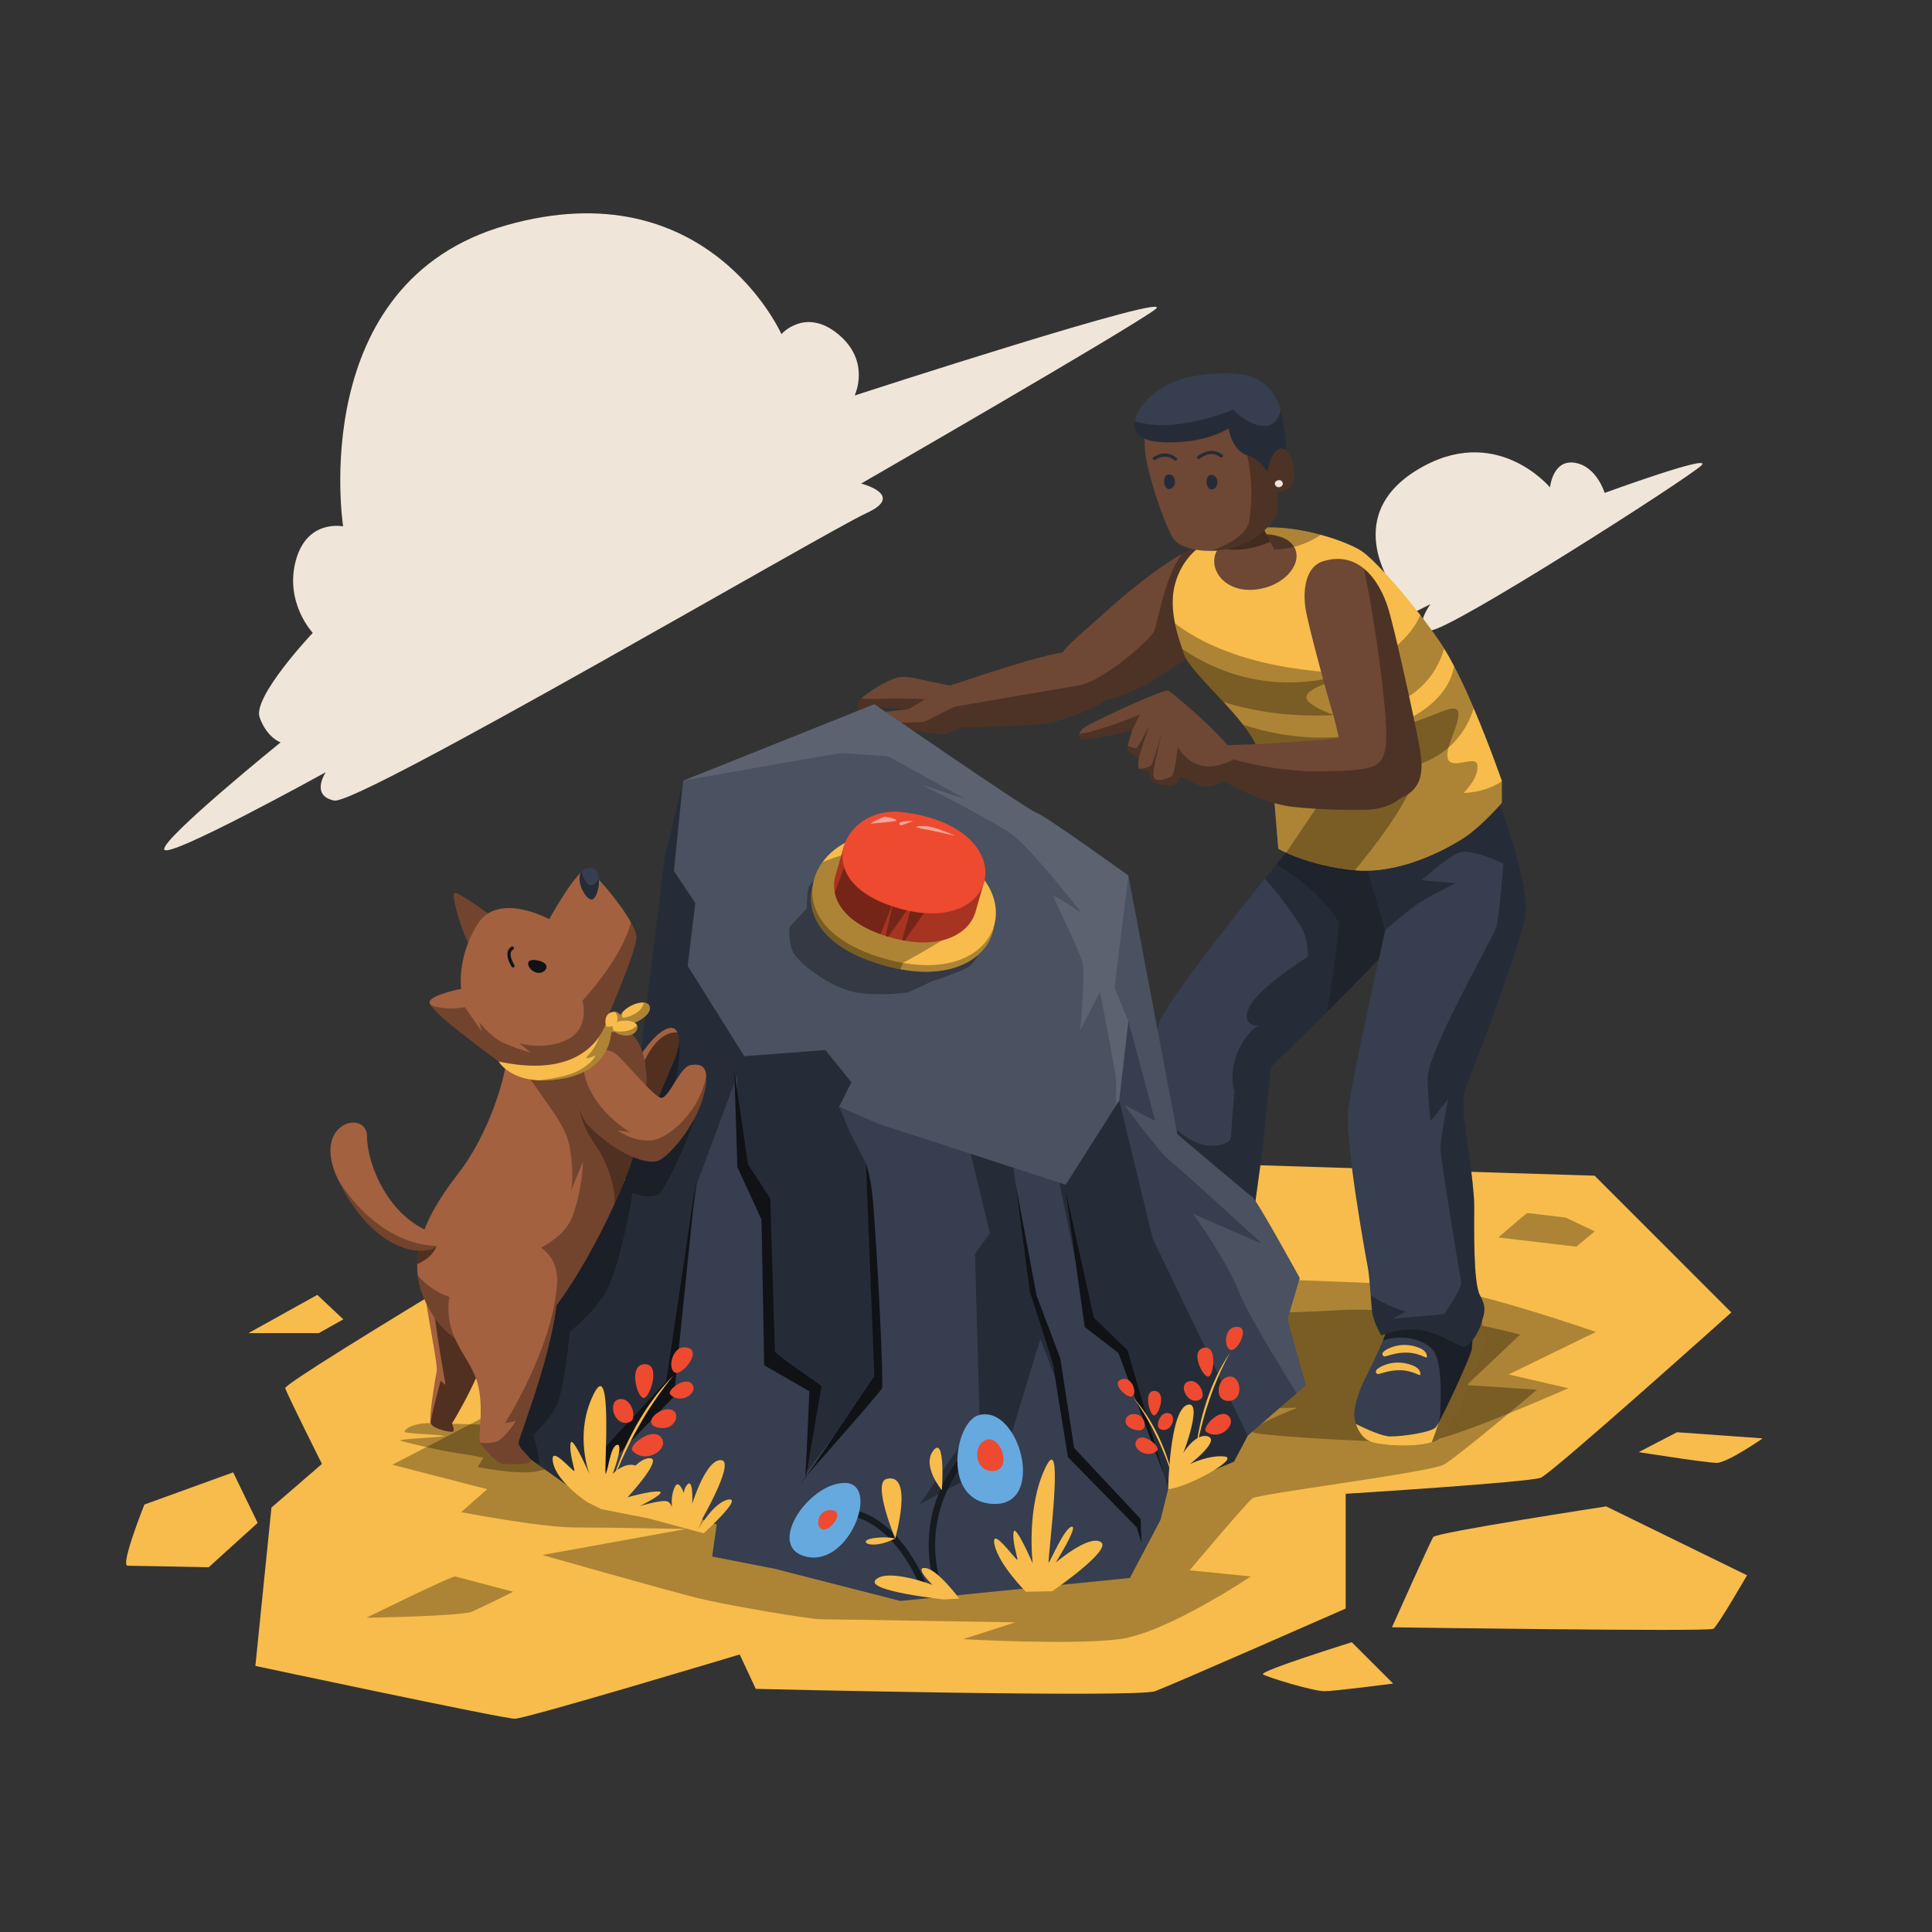 <?xml version="1.0" encoding="utf-8"?>
<!-- Generator: Adobe Illustrator 24.0.0, SVG Export Plug-In . SVG Version: 6.00 Build 0)  -->
<svg version="1.1" xmlns="http://www.w3.org/2000/svg" xmlns:xlink="http://www.w3.org/1999/xlink" x="0px" y="0px"
	 viewBox="0 0 600 600" style="enable-background:new 0 0 600 600;" xml:space="preserve">
<rect x="0" y="0" width="600" height="600" fill="#333333" stroke="none"/>
<style type="text/css">
	.st0{fill:#EFE6D9;}
	.st1{fill:#F7BC4B;}
	.st2{opacity:0.3;}
	.st3{fill:#6E4834;}
	.st4{fill:#363E4F;}
	.st5{opacity:0.5;}
	.st6{opacity:0.2;}
	.st7{opacity:0.4;}
	.st8{opacity:0.1;fill:#FFFFFF;}
	.st9{fill:#101216;}
	.st10{fill:#ED4A2F;}
	.st11{opacity:0.5;fill:#FFFFFF;}
	.st12{fill:#161A21;}
	.st13{fill:#65A9DF;}
	.st14{fill:#A36140;}
</style>
<g id="Background_x5F_Simple">
	<g>
		<path class="st0" d="M106.56,163.47c0,0-11.25-2.37-14.72,10.7c-3.47,13.06,5.29,22.38,5.29,22.38s-18.82,19.89-16.49,26.29
			c2.33,6.39,6.51,7.7,6.51,7.7s-36.82,29.84-36.15,33.24c0.67,3.39,50.16-23.96,50.16-23.96s-4.89,7.22,2.61,8.8
			c7.5,1.58,152.89-83.61,165.28-89.25c12.39-5.65-1.62-9.2-1.62-9.2s82.67-47.64,91.31-54.07c8.64-6.43-93.33,26.72-93.33,26.72
			s5.17-10.54-5.09-19.02s-17.64-0.04-17.64-0.04s-22.9-51.5-85.41-33.81S106.56,163.47,106.56,163.47z"/>
		<path class="st0" d="M433.73,184.15c0,0-15.44,10.55-14.62,13.32s25.11-9.84,25.11-9.84s-5.72,7.9,0.06,8.13
			c5.78,0.24,80.28-47.4,84.12-51.23c3.83-3.83-30.06,8.55-30.06,8.55s-2.48-8.31-9.31-9.37c-6.84-1.06-7.66,7.66-7.66,7.66
			s-16.92-20.4-41.38-5.36C415.52,161.04,433.73,184.15,433.73,184.15z"/>
	</g>
</g>
<g id="Layer_x5F_Ground">
	<g>
		<path class="st1" d="M495.22,365.12l-284.75-8.85c0,0-122.61,72.71-121.9,74.85c0.71,2.14,11.41,23.52,11.41,23.52l-15.68,13.54
			l-4.99,49.19c0,0,76.99,16.4,80.55,16.4c3.56,0,69.86-19.96,69.86-19.96l4.99,10.69c0,0,118.34,2.85,124.04,0.71
			s59.17-25.66,59.17-25.66v-35.64c0,0,57.03-3.56,60.59-4.99c3.56-1.43,59.17-51.33,59.17-51.33L495.22,365.12z"/>
		<path class="st2" d="M141.32,489.58c-1.43,0-27.56,12.83-27.56,12.83s29.47-0.48,32.79-1.9c3.33-1.43,12.83-6.18,12.83-6.18
			L141.32,489.58z"/>
		<polygon class="st1" points="98.54,402.13 77.16,414.01 99.02,414.01 106.62,409.74 		"/>
		<path class="st1" d="M72.41,457.26l-27.56,9.98c0,0-7.6,19.01-5.23,19.01c2.38,0,25.19,0.48,25.19,0.48l15.21-13.78L72.41,457.26z
			"/>
		<path class="st1" d="M498.82,467.83c0,0-52.75,8.08-53.7,9.5c-0.95,1.43-12.83,28.04-12.83,28.04s98.38,1.43,99.8,0.48
			c1.43-0.95,10.46-16.63,10.46-16.63L498.82,467.83z"/>
		<path class="st1" d="M419.81,510.01c0,0-28.99,9.03-27.56,9.98s15.68,5.23,19.01,5.23c3.33,0,21.39-2.38,21.39-2.38L419.81,510.01
			z"/>
		<path class="st1" d="M520.8,444.79l-11.88,6.18c0,0,20.91,3.33,24.24,3.33s14.26-7.6,14.26-7.6L520.8,444.79z"/>
		<path class="st2" d="M474.35,376.71c-1.43,0.95-9.03,7.6-9.03,7.6l24.24,2.85l5.7-4.75l-9.03-4.28L474.35,376.71z"/>
		<path class="st2" d="M161.28,433.97c-3.33,2.38-39.45,20.91-39.45,20.91l29.47,7.6l-8.08,7.13c0,0,24.71,4.75,35.17,4.75
			s34.69,0.48,34.69,0.48l-44.67,8.08c0,0,38.5,10.93,48,13.31c9.5,2.38,35.17,6.65,38.5,6.65c3.33,0,60.36,0.95,60.36,0.95
			l-16.16,5.23c0,0,33.74,1.9,48.48,0c14.73-1.9,40.87-19.49,40.87-19.49l-19.01-1.9c0,0,17.58-20.91,19.49-22.34
			c1.9-1.43,55.13-8.08,59.41-10.46c4.28-2.38,28.99-23.29,28.99-23.29l-21.86-1.43l16.63-15.68c0,0-33.74-9.03-56.08-7.6
			c-22.34,1.43-51.33,0.95-51.33,0.95l-176.79-4.28L161.28,433.97z"/>
		<path class="st2" d="M386.54,424.35c-14.61,4.99-30.3,13.54-29.23,13.54s45.62-0.71,45.62-0.71s-17.47,6.77-13.19,7.84
			c4.28,1.07,44.91,3.56,53.82,2.5s43.49-16.4,43.49-16.4l-18.53-4.28l27.09-13.19c0,0-39.56-13.9-55.6-14.61
			c-16.04-0.71-63.45-2.5-63.45-2.5L386.54,424.35z"/>
		<path class="st2" d="M137.28,442.05c-9.62-0.71-11.64,2.02-11.64,2.61s12.59,0.95,12.24,1.31c-0.36,0.36-14.85,0.95-13.54,1.43
			s12.71,3.21,17.94,3.92c5.23,0.71,7.84,1.43,7.84,1.43l-1.78,2.85c0,0,13.31,2.73,19.13,1.19c5.82-1.54,10.81-2.38,9.86-2.97
			c-0.95-0.59-10.93-5.11-17.11-5.7c-6.18-0.59-10.34-3.8-10.34-3.8s11.05-1.31,10.69-1.43
			C160.21,442.77,137.28,442.05,137.28,442.05z"/>
	</g>
</g>
<g id="Layer_x5F_Plant">
	<path class="st1" d="M384.52,396.23c0,0,5.55-28.01,8.72-30.34c3.17-2.33-1.91,17.1-1.91,17.1s4.33-4.99,7.08-5.78
		s-2.52,8.02-2.52,8.02s11.61-12.25,20.88-10.71c9.27,1.54-16.27,16.82-16.27,16.82s10.44-2.33,12.86,0.1
		c2.42,2.42-17.43,6.15-17.43,6.15L384.52,396.23z"/>
</g>
<g id="Layer_x5F_Character_2">
	<g id="Right_Upper_Arm">
		<g>
			<path class="st3" d="M375.85,199.44c0,0-17.46,12.3-22.99,14.62c-5.52,2.31-10.69,4.99-17.28,2.14
				c-1.53-0.66-2.73-1.66-3.63-2.83c-3.06-3.89-2.97-9.73-1.19-11.79c2.32-2.67,8.74-8.02,14.44-13.19
				c3.87-3.51,13.82-11.86,21.76-16.31c3.76-2.1,7.07-3.33,9.07-2.76c0,0,5.7,5.53,6.95,16.76
				C384.23,197.3,375.85,199.44,375.85,199.44z"/>
			<path class="st2" d="M375.85,199.44c0,0-17.46,12.3-22.99,14.62c-5.52,2.31-10.69,4.99-17.28,2.14
				c-1.53-0.66-2.73-1.66-3.63-2.83c1.34-0.23,2.45-0.42,3.27-0.56c7.13-1.25,21.74-13.72,23.17-16.75
				c1.24-2.64,2.88-15.8,8.57-23.98c3.76-2.1,7.07-3.33,9.07-2.76c0,0,5.7,5.53,6.95,16.76
				C384.23,197.3,375.85,199.44,375.85,199.44z"/>
		</g>
	</g>
	<g id="Right_Arm">
		<g>
			<path class="st3" d="M343.42,216.55c-1.79,3.57-12.48,6.42-16.4,7.67c-3.92,1.24-28.34,1.6-28.34,1.6l-2.85-4.81
				c0,0-0.06-0.46-0.14-1.17c-0.28-2.26-0.8-7.03-0.39-7.03c0.53,0,32.85-11.53,38.14-10.34c3.16,0.71,6.54,4.04,8.53,7.43
				C343.47,212.45,344.18,215.02,343.42,216.55z"/>
			<path class="st2" d="M343.42,216.55c-1.79,3.57-12.48,6.42-16.4,7.67c-3.92,1.24-28.34,1.6-28.34,1.6l-2.85-4.81
				c0,0-0.06-0.46-0.14-1.17c0.51-0.23,0.93-0.38,1.21-0.44c1.78-0.35,31.19-5.34,38.32-6.59c1.86-0.32,4.24-1.42,6.75-2.91
				C343.47,212.45,344.18,215.02,343.42,216.55z"/>
		</g>
	</g>
	<g id="Right_Hand">
		<g>
			<g>
				<path class="st3" d="M298.68,225.82c0,0-4.21,1.9-5.52,2.14s-8.2-1.19-9.51-1.19c-1.3,0-10.81-0.48-12-1.31
					c-0.32-0.23-0.59-0.54-0.8-0.9c-0.59-0.97-0.72-2.23-0.03-2.66c0.95-0.6,11.41-1.66,11.41-1.66l-10.81-0.84l-5.11,1.31
					c0,0,0.35-1.43,0.24-2.61c-0.02-0.23,0.31-0.65,0.89-1.19c2.41-2.22,9.1-6.37,12.17-6.65c3.81-0.36,6.3,1.18,18.06,3.08
					l0.47,5.84L298.68,225.82z"/>
				<path class="st2" d="M287.16,217.17c-0.18,0.24-4.93,3.07-4.93,3.07l-10.81-0.84l-5.11,1.31c0,0,0.35-1.43,0.24-2.61
					c-0.02-0.23,0.31-0.65,0.89-1.19c3.13,0.33,8.85,0,10.27,0C279.61,216.91,287.33,216.94,287.16,217.17z"/>
			</g>
			<path class="st2" d="M298.68,225.82c0,0-4.21,1.9-5.52,2.14s-8.2-1.19-9.51-1.19c-1.3,0-10.81-0.48-12-1.31
				c-0.32-0.23-0.59-0.54-0.8-0.9c3.87-0.06,14.55-0.2,15.72-0.34c1.42-0.18,8.55-4.46,10.33-4.82c0.17-0.03,0.6-0.11,1.24-0.22
				L298.68,225.82z"/>
		</g>
	</g>
	<g id="Left_Foot">
		<g>
			<path class="st4" d="M460.86,414.37c0,0-0.18,3.57-1.25,6.24c-1.06,2.67-8.91,24.06-13.18,26.56c-0.51,0.29-1.11,0.55-1.79,0.76
				c-5.05,1.6-14.23,1.07-18,0.13c-3.09-0.77-4.78-3.41-5.55-5.83c-0.3-0.92-0.46-1.81-0.5-2.55c-0.18-2.67,1.42-7.66,3.02-10.87
				c1.16-2.32,4.18-8.35,5.9-12.6c0.67-1.63,1.14-3.01,1.23-3.8l27.84-5.15l1.03-0.19L460.86,414.37z"/>
			<path class="st1" d="M428.37,424.71c1.73-1.04,5.47-2.5,10.22-0.71c2.54,0.95,2.61,2.5,2.5,2.97s-2.26-1.31-6.06-1.43
				c-3.8-0.12-6.65,1.31-7.13,1.19C427.42,426.61,426.58,425.78,428.37,424.71z"/>
			<path class="st1" d="M430.39,419.24c1.73-1.04,5.47-2.5,10.22-0.71c2.54,0.95,2.61,2.5,2.5,2.97c-0.12,0.48-2.26-1.31-6.06-1.43
				s-6.65,1.31-7.13,1.19C429.44,421.14,428.6,420.31,430.39,419.24z"/>
			<path class="st1" d="M460.86,414.37c0,0-0.18,3.57-1.25,6.24c-1.06,2.67-8.91,24.06-13.18,26.56
				c-4.28,2.49-15.51,1.96-19.79,0.89c-3.09-0.77-4.78-3.41-5.55-5.83c3.27,1.63,8.22,3.87,10.72,3.87c3.92,0,12.66-1.25,14.08-2.85
				c1.43-1.61,11.41-22.99,11.23-24.6c-0.12-1.06,0.95-6.95,1.46-11.39l1.03-0.19L460.86,414.37z"/>
			<path class="st5" d="M460.86,414.37c0,0-0.18,3.57-1.25,6.24c-1.06,2.67-8.91,24.06-13.18,26.56c-0.51,0.29-1.11,0.55-1.79,0.76
				c1.28-3.3,2.68-7.21,2.68-9.5c0-4.63,0.89-16.39-2.85-19.78c-3.04-2.74-8.66-4.32-14.96-2.44c0.67-1.63,1.14-3.01,1.23-3.8
				l27.84-5.15l1.03-0.19L460.86,414.37z"/>
		</g>
	</g>
	<g id="Right_Calf">
		<g>
			<path class="st4" d="M394.74,331.32c0,0-2.13,21.75-2.85,27.09c-0.71,5.35-2.49,18.18-2.49,18.18s-2.5,9.27-5.71,12.83
				c-3.2,3.57-17.46,4.64-21.38,3.57s-8.2-5.71-8.91-6.77c-0.72-1.07,1.42-9.63,1.42-9.63s1.06-16.8,2.29-32.53
				c0.92-11.66,1.94-22.73,2.7-25.92c3.9-10.57,19.71-9.32,28.66-0.84C392.2,320.83,394.74,325.61,394.74,331.32z"/>
			<path class="st2" d="M394.74,331.32c0,0-2.13,21.75-2.85,27.09c-0.71,5.35-2.49,18.18-2.49,18.18s-2.5,9.27-5.71,12.83
				c-3.2,3.57-17.46,4.64-21.38,3.57s-8.2-5.71-8.91-6.77c-0.72-1.07,1.42-9.63,1.42-9.63s1.06-16.8,2.29-32.53
				c4.25,3.73,9.61,8.17,13.04,10.08c6.42,3.56,12.12,0.71,12.12-0.72c0-1.42,1.07-16.04,2.14-22.81c0.1-0.65,2.36-7.93,4.06-13.31
				C392.2,320.83,394.74,325.61,394.74,331.32z"/>
		</g>
	</g>
	<g id="Right_Thigh">
		<g>
			<path class="st4" d="M440.72,265.03c0,12.83-6.05,23.88-9.26,28.87c-0.07,0.1-0.15,0.23-0.25,0.37
				c-2.15,2.92-10.81,11.74-19.14,20.04c-8.84,8.8-17.33,17.01-17.33,17.01c-3.17,4.2-7.22,6.54-11.44,7.36
				c-11.85,2.37-25.01-7.15-23.49-20.54c1.21-5.08,20.62-29.84,32.99-45.24c0.41-0.51,0.81-1,1.2-1.49
				c0.22-0.28,0.44-0.55,0.66-0.82c0.59-0.74,1.17-1.45,1.71-2.13c1.58-1.96,2.95-3.64,4.03-4.96c0.21-0.27,0.41-0.51,0.6-0.74
				c0.28-0.35,0.54-0.66,0.77-0.94c0.14-0.18,0.27-0.34,0.39-0.48c0.02-0.03,0.04-0.05,0.06-0.07c0.09-0.11,0.18-0.21,0.25-0.3
				c0.31-0.38,0.47-0.58,0.47-0.58l26.73-9.26C429.67,251.13,440.72,252.2,440.72,265.03z"/>
			<path class="st2" d="M440.72,265.03c0,12.83-6.05,23.88-9.26,28.87c-0.07,0.1-0.15,0.23-0.25,0.37
				c-2.15,2.92-10.81,11.74-19.14,20.04c-8.84,8.8-17.33,17.01-17.33,17.01c-3.17,4.2-7.22,6.54-11.44,7.36
				c-2.34-8.51,3.13-17.73,7.52-20.19c0,0-5.7,0.36-2.85-5.7c2.85-6.06,18.18-15.68,18.18-15.68s0.36-5.71-2.5-9.98
				c-1.86-2.8-6.31-9.39-10.85-14.23c0.41-0.51,0.81-1,1.2-1.49c0.22-0.28,0.44-0.55,0.66-0.82c0.59-0.74,1.17-1.45,1.71-2.13
				c1.58-1.96,2.95-3.64,4.03-4.96c0.21-0.26,0.41-0.51,0.6-0.74c0.28-0.35,0.54-0.66,0.77-0.94c0.15-0.18,0.28-0.34,0.39-0.48
				c0.02-0.03,0.04-0.05,0.06-0.07c0.09-0.11,0.18-0.21,0.25-0.3c0.31-0.38,0.47-0.58,0.47-0.58l26.73-9.26
				C429.67,251.13,440.72,252.2,440.72,265.03z"/>
			<path class="st6" d="M440.72,265.03c0,12.83-6.05,23.88-9.26,28.87c-0.07,0.1-0.15,0.23-0.25,0.37
				c-2.15,2.92-10.81,11.74-19.14,20.04c2.07-11.26,3.97-26.86,3.7-27.66c-0.4-1.22-5.92-10.36-19.4-18.19
				c1.58-1.96,2.95-3.64,4.03-4.96c0.21-0.26,0.41-0.51,0.6-0.74c0.28-0.35,0.54-0.66,0.77-0.94c0.15-0.18,0.28-0.34,0.39-0.48
				c0.02-0.03,0.04-0.05,0.06-0.07c0.09-0.11,0.18-0.21,0.25-0.3c0.31-0.38,0.47-0.58,0.47-0.58l26.73-9.26
				C429.67,251.13,440.72,252.2,440.72,265.03z"/>
		</g>
	</g>
	<g id="Left_Calf">
		<g>
			<path class="st4" d="M459.97,411.17c-1.07,3.56-3.92,7.12-5.35,7.12c-1.42,0-7.84-4.63-13.9-5.34s-11.76,1.78-11.76,1.78
				s-2.49-4.28-2.85-7.48c-0.14-1.21-0.27-3.03-0.42-5.01c-0.26-3.29-0.56-7.03-1.01-9.25c-0.71-3.57-6.77-37.43-6.06-47.41
				c2.41-15.77,15.89-20.73,25.81-15.61c4.75,2.46,8.69,7.24,10.19,14.25v2.43c0,0,3.21,21.39,3.21,27.8
				c0,6.42-0.35,23.88,1.78,27.81C461.75,406.18,461.04,407.6,459.97,411.17z"/>
			<path class="st2" d="M459.97,411.17c-1.07,3.56-3.92,7.12-5.35,7.12c-1.42,0-7.84-4.63-13.9-5.34s-11.76,1.78-11.76,1.78
				s-2.49-4.28-2.85-7.48c-0.14-1.21-0.27-3.03-0.42-5.01c5.07,3.53,10.99,5.12,10.99,5.12s-4.51,2.14-3.8,2.14
				c0.72,0,15.69-1.42,15.69-1.42s5.46-8.08,5.22-9.75c-0.23-1.66-6.41-37.78-6.41-41.58s2.37-15.45,2.37-15.45l-5.46,6.9
				c0,0-0.71-4.76-0.95-13.07c-0.03-1.21,0.37-2.98,1.09-5.16c4.75,2.46,8.69,7.24,10.19,14.25v2.43c0,0,3.21,21.39,3.21,27.8
				c0,6.42-0.35,23.88,1.78,27.81C461.75,406.18,461.04,407.6,459.97,411.17z"/>
		</g>
	</g>
	<g id="Left_Thigh">
		<g>
			<path class="st4" d="M473.87,283.21c-0.35,7.84-19.25,56.31-19.25,56.31v4.7c-0.73,6.24-3.51,10.46-7.22,12.94
				c-9.81,6.57-26.19,0.97-28.78-11.58c0.45-6.2,6.67-34.4,11.57-56.76l-8.71-29.35c0,0,14.31-27.87,30.56-18.76
				c2.85-0.38,5.54,0.26,7.57,1.86c6.78,5.35,7.49,11.05,8.92,15.33C469.95,262.18,474.23,275.36,473.87,283.21z"/>
			<path class="st2" d="M473.87,283.21c-0.35,7.84-19.25,56.31-19.25,56.31v4.7c-0.73,6.24-3.51,10.46-7.22,12.94
				c-0.01-0.16-0.02-0.3-0.02-0.41c0-3.8,2.37-15.45,2.37-15.45l-5.46,6.9c0,0-0.71-4.76-0.95-13.07
				c-0.24-8.32,20.43-43.96,21.38-47.29c0.95-3.33,2.14-19.72,2.14-19.72s-3.99-1.86-7.85-2.91c-2.32-0.62-4.59-0.96-5.93-0.42
				c-3.56,1.43-11.64,8.55-11.64,8.55l10.69,0.95c0,0-8.32,3.81-12.83,7.13c-2.56,1.89-5.95,4.68-9.11,7.4l-8.71-29.35
				c0,0,14.31-27.87,30.56-18.76c2.85-0.38,5.54,0.26,7.57,1.86c6.78,5.35,7.49,11.05,8.92,15.33
				C469.95,262.18,474.23,275.36,473.87,283.21z"/>
		</g>
	</g>
	<g id="Body_00000093884192612535819850000002016800536711042177_">
		<g>
			<path class="st1" d="M466.39,242.45v6.89c0,0-5.94,6.9-11.17,10.46c-5.23,3.56-20.2,11.88-34.69,10.46
				c-14.5-1.43-23.53-6.66-23.53-6.66l-1.19-14.26c0,0-0.83-5.53-3.22-12.16c-0.75-2.06-1.65-4.23-2.72-6.37
				c-0.9-1.8-2.24-3.76-3.83-5.79c-1.8-2.29-3.9-4.66-6.03-6.99c-3.12-3.4-6.31-6.7-8.67-9.5c-1.78-2.11-3.1-3.93-3.57-5.28
				c-0.19-0.54-0.39-1.12-0.6-1.72c-0.36-1.06-0.74-2.21-1.11-3.41c-0.42-1.42-0.83-2.93-1.15-4.5c-0.8-3.92-1.1-8.17,0.01-12.24
				c1.41-5.16,4.76-10.98,12.53-14.46c0.54-0.25,1.1-0.48,1.69-0.69c1.13-0.43,2.35-0.81,3.66-1.13c3.04-0.76,6.56-1.22,10.64-1.3
				c5.57-0.11,11.45,0.87,16.56,2.24c0.06,0.02,0.11,0.03,0.17,0.05c0.33,0.09,0.67,0.18,1,0.28c5.27,1.51,9.6,3.38,11.73,4.8
				c3.29,2.19,10.95,10.44,18.2,19.86c2.17,2.82,4.31,5.75,6.28,8.65c0.37,0.55,0.75,1.14,1.13,1.75c1.01,1.63,2.04,3.46,3.06,5.43
				c0,0.01,0,0.01,0,0.01c2.1,4.02,4.19,8.59,6.11,13.09C462.58,231.45,466.39,242.45,466.39,242.45z"/>
			<path class="st3" d="M386.33,166.23c-15.25,2.13-10.16,19.07,4.46,16.75S409.32,163.02,386.33,166.23z"/>
			<path class="st2" d="M410.17,166.09c-8.37,5.79-20.55,6.47-31.03,0.14c1.13-0.43,2.35-0.81,3.66-1.13
				c3.04-0.76,6.56-1.22,10.64-1.3c5.57-0.11,11.45,0.87,16.56,2.24C410.06,166.06,410.11,166.07,410.17,166.09z"/>
			<path class="st2" d="M448.51,201.43c-2.43,8.2-9.01,17.77-26.24,19.93c-18.96,2.37-33.63-0.6-42.26-3.33
				c-3.12-3.4-6.31-6.7-8.67-9.5c-1.78-2.11-3.1-3.93-3.57-5.28c-0.19-0.54-0.39-1.12-0.6-1.72c30.86,20.97,66.73,6.53,73.93-10.5
				c2.17,2.82,4.31,5.75,6.28,8.65C447.75,200.23,448.13,200.82,448.51,201.43z"/>
			<path class="st2" d="M457.68,219.96c-2.52,8.11-9.16,17.44-26.15,19.57c-16.71,2.09-30.09,0.03-38.94-2.35
				c-0.75-2.06-1.65-4.23-2.72-6.37c-0.9-1.8-2.24-3.76-3.83-5.79c29.95,10.26,62.57-0.08,65.53-18.15
				C453.67,210.89,455.76,215.46,457.68,219.96z"/>
			<path class="st2" d="M466.39,242.63v6.71c0,0-5.94,6.9-11.17,10.46c-5.2,3.54-20.05,11.8-34.47,10.48
				c-0.07-0.01-0.15-0.01-0.22-0.02c-10.06-0.99-17.49-3.81-21.09-5.45c-1.59-0.72-2.44-1.21-2.44-1.21l-1.19-14.26
				c0,0-1.42-9.5-5.94-18.53c-3.39-6.79-13.11-15.87-18.53-22.28c-1.78-2.11-3.1-3.93-3.57-5.28c-0.52-1.5-1.13-3.24-1.71-5.13
				c-0.42-1.42-0.83-2.93-1.15-4.5c21.9,16.57,55.57,14.9,54.67,15.8c-0.96,0.95-16.4,4.28-13.55,8.08
				c2.85,3.8,21.62,10.22,32.56,6.89c10.93-3.32,18.05-9.74,12.35,4.52c-5.7,14.26,7.13,4.51,7.84,8.55c0.72,4.04-4.27,8.8-4.27,8.8
				S461.17,246.26,466.39,242.63z"/>
			<path class="st2" d="M420.75,270.28c-0.07-0.01-0.15-0.01-0.22-0.02c-10.06-0.99-17.49-3.81-21.09-5.45l13.84-20.59l26.5-10.92
				C443.45,240.57,431.33,257.51,420.75,270.28z"/>
		</g>
	</g>
	<g id="Left_Upper_Arm">
		<g>
			<path class="st3" d="M432.41,248.63c-8.2,1.88-12.35-5.21-14.03-9.34c-0.66-1.62-0.94-2.78-0.94-2.78s-2.38-11.4-3.81-15.92
				c-1.42-4.51-7.12-25.66-8.07-30.89s-0.65-13.61,5.46-15.44c5.32-1.6,9.45-0.24,12.58,2.35c3.86,3.18,6.2,8.23,7.38,11.9
				c2.14,6.66,8.32,35.17,9.51,41.59C441.67,236.51,443.81,246.02,432.41,248.63z"/>
			<path class="st2" d="M432.41,248.63c-8.2,1.88-12.35-5.21-14.03-9.34c9.23-0.52,11.28-1.96,12.01-7.95c0.85-7-2.72-35-6.79-54.73
				c3.86,3.18,6.2,8.23,7.38,11.9c2.14,6.66,8.32,35.17,9.51,41.59C441.67,236.51,443.81,246.02,432.41,248.63z"/>
		</g>
	</g>
	<g id="Left_Arm">
		<g>
			<path class="st3" d="M438.59,240.43c-0.36,8.02-8.38,11.05-14.62,11.05s-11.58,0.18-22.28-0.89c-10.69-1.07-23.7-9.27-23.7-9.27
				l1.1-6.85l0.51-3.13c4.63,0.36,33.68-1.42,42.59-2.85c2.98-0.48,5.84-0.19,8.32,0.69C435.43,230.94,438.82,235.09,438.59,240.43z
				"/>
			<path class="st2" d="M438.59,240.43c-0.36,8.02-8.38,11.05-14.62,11.05s-11.58,0.18-22.28-0.89c-10.69-1.07-23.7-9.27-23.7-9.27
				l1.1-6.85c1.55,0.53,2.64,0.97,2.64,0.97s13.9,4.46,29.41,4.1c15.5-0.35,18.36-0.89,19.25-8.2c0.07-0.58,0.11-1.31,0.12-2.16
				C435.43,230.94,438.82,235.09,438.59,240.43z"/>
		</g>
	</g>
	<g id="Neck">
		<g>
			<g>
				<path class="st3" d="M395.78,170.74c0,0-0.41,3.75-3.83,6.38c-3.42,2.62-7.5,0.82-7.5,0.82s-2.51-4.39-5-7.67
					c-0.9-1.17-1.78-2.19-2.56-2.83l10.55-12.87l7.05,13.69L395.78,170.74z"/>
				<path class="st7" d="M394.49,168.25c-3.95,1.71-9.53,3.29-15.04,2.02c-0.9-1.17-1.78-2.19-2.56-2.83l10.55-12.87L394.49,168.25z
					"/>
			</g>
		</g>
	</g>
	<g id="Head_00000040548808736361888320000001582372500678353081_">
		<g>
			<g>
				<path class="st3" d="M396.56,158.99c-0.42,2.7-5,8.41-13.26,10.95c-2.42,0.74-4.87,1.09-7.16,1.13
					c-5.53,0.12-10.21-1.54-11.67-3.67c-2.08-3.01-6.95-16.18-8.53-25.06c-1.58-8.89,0.29-19.92,12.28-23.01
					c2.05-0.53,3.96-0.87,5.72-1.06c22.59-2.38,22.51,21.37,22.51,21.37S396.97,156.3,396.56,158.99z"/>
				<path class="st2" d="M396.56,158.99c-0.42,2.7-5,8.41-13.26,10.95c-2.42,0.74-4.87,1.09-7.16,1.13
					c4.36-1.59,10.97-4.69,11.77-9.11c1.21-6.67,2.85-29.59-14.08-41.88c0,0,0.02-0.73,0.11-1.81
					c22.59-2.38,22.51,21.37,22.51,21.37S396.97,156.3,396.56,158.99z"/>
			</g>
			<g>
				<path class="st4" d="M375.85,147.52c-1.77,0.34-1.43,5.11,0.83,4.4C378.94,151.2,378.35,147.04,375.85,147.52z"/>
				<path class="st4" d="M362.66,147.4c-1.77,0.34-1.43,5.11,0.83,4.4C365.75,151.08,365.16,146.92,362.66,147.4z"/>
				<g>
					<path class="st4" d="M372.61,142.43l0.01-0.01c0.16-0.14,1.78-1.4,3.66-1.39c0.85,0,1.76,0.24,2.71,0.95
						c0.22,0.17,0.53,0.12,0.7-0.1c0.17-0.22,0.12-0.53-0.1-0.7c-1.11-0.84-2.27-1.15-3.31-1.15c-2.47,0.01-4.29,1.62-4.33,1.65
						c-0.21,0.18-0.23,0.5-0.05,0.71C372.09,142.59,372.41,142.61,372.61,142.43L372.61,142.43z"/>
					<path class="st4" d="M358.82,142.8L358.82,142.8c0.11-0.09,1.32-0.97,2.9-0.96c0.89,0,1.91,0.26,3.01,1.09
						c0.22,0.17,0.53,0.12,0.7-0.1c0.17-0.22,0.12-0.53-0.1-0.7c-1.26-0.96-2.53-1.3-3.62-1.3c-2.08,0.01-3.49,1.16-3.53,1.19
						c-0.21,0.17-0.25,0.49-0.07,0.7C358.29,142.94,358.6,142.97,358.82,142.8L358.82,142.8z"/>
				</g>
			</g>
			<g>
				<path class="st2" d="M375.85,147.52c-1.77,0.34-1.43,5.11,0.83,4.4C378.94,151.2,378.35,147.04,375.85,147.52z"/>
				<path class="st2" d="M362.66,147.4c-1.77,0.34-1.43,5.11,0.83,4.4C365.75,151.08,365.16,146.92,362.66,147.4z"/>
				<g>
					<path class="st2" d="M372.61,142.43l0.01-0.01c0.16-0.14,1.78-1.4,3.66-1.39c0.85,0,1.76,0.24,2.71,0.95
						c0.22,0.17,0.53,0.12,0.7-0.1c0.17-0.22,0.12-0.53-0.1-0.7c-1.11-0.84-2.27-1.15-3.31-1.15c-2.47,0.01-4.29,1.62-4.33,1.65
						c-0.21,0.18-0.23,0.5-0.05,0.71C372.09,142.59,372.41,142.61,372.61,142.43L372.61,142.43z"/>
					<path class="st2" d="M358.82,142.8L358.82,142.8c0.11-0.09,1.32-0.97,2.9-0.96c0.89,0,1.91,0.26,3.01,1.09
						c0.22,0.17,0.53,0.12,0.7-0.1c0.17-0.22,0.12-0.53-0.1-0.7c-1.26-0.96-2.53-1.3-3.62-1.3c-2.08,0.01-3.49,1.16-3.53,1.19
						c-0.21,0.17-0.25,0.49-0.07,0.7C358.29,142.94,358.6,142.97,358.82,142.8L358.82,142.8z"/>
				</g>
			</g>
			<g>
				<path class="st4" d="M394.74,148.95c0,0-2.26-6.06-7.25-7.49c-4.99-1.42-5.94-8.43-5.94-8.43s-5.11,3.44-14.14,4.16
					c-9.03,0.71-14.25-0.48-15.09-4.52c-0.11-0.54-0.1-1.18,0.05-1.88c0.89-4.54,6.96-11.82,17.54-13.8
					c19.85-3.71,25.5,2.28,27.82,10.52c0.66,2.31,1.04,4.8,1.41,7.3C400.8,146.22,394.74,148.95,394.74,148.95z"/>
				<path class="st2" d="M394.74,148.95c0,0-2.26-6.06-7.25-7.49c-4.99-1.42-5.94-8.43-5.94-8.43s-5.11,3.44-14.14,4.16
					c-9.03,0.71-14.25-0.48-15.09-4.52c-0.11-0.54-0.1-1.18,0.05-1.88c12.65,4.16,30.55-3.58,30.55-3.58s6.24,6.41,11.4,4.81
					c1.78-0.55,2.81-2.37,3.41-4.51c0.66,2.31,1.04,4.8,1.41,7.3C400.8,146.22,394.74,148.95,394.74,148.95z"/>
			</g>
			<g>
				<path class="st3" d="M393.5,147.16c0,0,1.07-7.6,4.4-7.84c3.33-0.24,5.11,8.91,3.21,11.41c-1.9,2.5-6.06,2.14-6.06,2.14
					L393.5,147.16z"/>
				<path class="st2" d="M393.5,147.16c0,0,1.07-7.6,4.4-7.84c3.33-0.24,5.11,8.91,3.21,11.41c-1.9,2.5-6.06,2.14-6.06,2.14
					L393.5,147.16z"/>
				<path class="st0" d="M396.82,149.18c-1.8,0.6-0.59,2.61,0.83,2.02S398.25,148.71,396.82,149.18z"/>
			</g>
		</g>
	</g>
	<g id="Left_Hand">
		<g>
			<path class="st3" d="M382.87,235.98c-0.01,1.27-0.12,2.94-0.6,4.19c-0.89,2.31-6.06,4.63-8.91,3.92
				c-2.85-0.72-6.77-3.03-6.77-3.03s-1.07,2.67-2.32,2.85c-1.25,0.18-5.17-0.36-6.24-1.25c-1.07-0.89-1.25-3.03-1.25-3.03
				s-2.49-0.53-3.03-0.89c-0.22-0.15-0.27-0.72-0.25-1.34c-0.01-0.05-0.01-0.11,0-0.17c0.02-0.65,0.12-1.32,0.15-1.58
				c0-0.04,0.01-0.07,0.02-0.11c0,0-3.48-1.97-3.48-3.22c0-0.17,0.03-0.38,0.07-0.64c0.27-1.59,1.26-4.59,1.34-4.86
				c0-0.01,0-0.01,0-0.01c-0.47,0.11-13.92,3.37-15.67,2.66c-0.89-0.35-1.02-0.93-0.79-1.55c0.22-0.62,0.79-1.29,1.33-1.83
				c1.07-1.07,24.95-12.3,26.37-11.59c1.43,0.72,19.07,15.69,19.96,19.61C382.8,234.11,382.88,234.9,382.87,235.98z"/>
			<path class="st2" d="M353.5,237.4c0.05,1.05,0.25,1.34,0.25,1.34C353.53,238.59,353.48,238.02,353.5,237.4z"/>
			<path class="st2" d="M351.6,226.81c-0.47,0.11-13.92,3.37-15.67,2.66c-0.89-0.35-1.02-0.93-0.79-1.55
				c6-0.69,18.45-5.84,18.87-6.01l-2.4,4.89C351.61,226.8,351.61,226.8,351.6,226.81z"/>
			<path class="st2" d="M353.67,235.54c0,0-3.48-1.97-3.48-3.22c0-0.17,0.03-0.38,0.07-0.64c0.06,0,0.12,0,0.17,0.02
				c1.18,0.36,2.11,0.88,2.56,0.61c0.42-0.25,3.72-6.46,3.96-6.91C356.78,225.88,354.35,232.63,353.67,235.54z"/>
			<path class="st2" d="M382.87,235.98c-0.01,1.27-0.12,2.94-0.6,4.19c-0.89,2.31-6.06,4.63-8.91,3.92
				c-2.85-0.72-6.77-3.03-6.77-3.03s-1.07,2.67-2.32,2.85c-1.25,0.18-5.17-0.36-6.24-1.25c-1.07-0.89-1.25-3.03-1.25-3.03
				s-2.49-0.53-3.03-0.89c0,0,3.51-0.03,4.1-1.75c1.26-3.31,2.73-8.8,3.06-10.03c-0.36,1.56-2.28,9.93-2.43,10.98
				c-0.18,1.16-0.74,3.47,0.47,4.1c1.22,0.62,3.92-0.34,4.9-0.95c0.98-0.62,1.93-9.05,1.93-9.05s2.41,4.56,7.22,5.72
				C377.21,238.77,381.79,236.55,382.87,235.98z"/>
		</g>
	</g>
</g>
<g id="Layer_x5F_Button_Rock">
	<g>
		<g>
			<path class="st4" d="M405.56,430.18l-2.86,2.48l-15.2,13.2l-4.28,8.08l-20.44,8.55l-2.37,9.51l-9.51,18.06l-71.29,7.13
				l-38.97-9.98l-19.48-3.81l1.43-9.98l-5.71-1.9l-33.74-5.23l-29.94-21.38l8.08-34.69l32.79-43.73l12.36-100.27l5.7-23.77
				l118.15,25.18l20.15,4.29l15.2,80.32c0,0,21.87,18.53,23.29,19.48c1.43,0.95,14.73,25.19,14.73,25.19l-3.8,12.83L405.56,430.18z"
				/>
			<path class="st8" d="M405.56,430.18l-2.86,2.48c-6.11-9.75-15.38-24.95-17.94-31.47c-3.86-9.82-13.93-23.8-14.24-24.23
				l21.37,9.26c0,0-26.02-23.89-28.87-26.02c-2.81-2.11-13.56-16.65-13.89-17.1l9.61,4.98l-8.31-31.01l-4.28-10.46
				c0,0-7.88-18.07-15.87-38.98l20.15,4.29l15.2,80.32c0,0,21.87,18.53,23.29,19.48c1.43,0.95,14.73,25.19,14.73,25.19l-3.8,12.83
				L405.56,430.18z"/>
			<polygon class="st2" points="285.67,467.12 311.69,453.22 323.1,415.8 327.73,427.91 325.59,414.1 319.89,398.69 311.69,341.66 
				299.93,351.99 307.42,383 302.78,389.42 304.21,440.03 			"/>
			<polygon class="st2" points="387.5,445.86 383.22,453.94 362.78,462.49 350.19,419.36 338.07,411.17 327.38,359.48 
				347.58,341.78 358.03,384.79 			"/>
			<path class="st2" d="M250.03,457.86l1.78-27.09l-13.9-7.49l-1.42-44.55c0,0-4.99-13.54-6.42-16.4
				c-1.43-2.85-1.07-28.51-1.07-28.51l-12.47,33.5l-9.27,63.09l-18.18,20.68l-5.94,15.2l-15.82-11.3l-9.46-6.75l-4.66-3.33
				l3.62-15.54l4.46-19.15l32.79-43.73l4.47-36.3l7.89-63.97l5.7-23.77l57.86,85.67l-9.38,15.56l3.32,7.96l4.99,9.63l2.85,67.36
				L250.03,457.86z"/>
			<path class="st2" d="M204.29,371.01c-3.09,1.42-7.84-0.48-7.84-0.48s-4.04,25.19-9.27,32.32c-5.23,7.13-10.22,10.69-10.22,10.69
				s-1.66,18.3-4.28,23.29c-2.61,4.99-7.12,8.79-7.12,8.79s2.22,6.66,1.76,9.37l-9.46-6.75c-0.41-4.78-0.87-11.4-1.04-18.87
				l4.46-19.15l32.79-43.73l4.47-36.3c5.21-4.26,10.04-7.68,11.45-7.18c3.33,1.19-2.38,21.38-2.38,21.38l9.03-5.7
				C220.45,339.17,207.38,369.58,204.29,371.01z"/>
			<g>
				<polygon class="st9" points="330.94,369.82 339.73,409.26 350.19,419.36 361.46,457.98 347.34,420.19 336.88,412.11 				"/>
				<path class="st9" d="M315.5,368.15l4.31,32.94c0,0,7.34,22.43,7.34,23.14c0,0.71,4.51,28.28,4.51,28.28l21.39,21.86l1.43,4.75
					l-0.24-7.37l-20.67-22.1l-4.28-27.8l-7.37-19.49L315.5,368.15z"/>
				<path class="st9" d="M273.91,431.12c-0.71,1.66-26.14,29.94-25.19,29.47c0.95-0.48,22.81-33.27,22.81-33.27l-2.62-66.05
					c0,0,1.56,3.96,2.22,12.05C272.76,393.33,274.42,429.94,273.91,431.12z"/>
				<path class="st9" d="M228.05,332.51l4.24,29.05l6.93,10.64c0,0,1.43,46.81,1.43,47.52c0,0.71,14.5,10.69,14.5,10.69l-4.99,28.99
					l1.19-27.33l-14.02-8.08l-0.83-45.27L229,362.45L228.05,332.51z"/>
				<polygon class="st9" points="216.17,366.49 209.28,433.74 190.03,453.7 183.61,465.1 188.37,448.94 206.9,428.98 				"/>
			</g>
		</g>
		<path class="st4" d="M212.13,242.45l59.41-23.76c0,0,47.52,32.79,50.38,33.74c2.85,0.95,28.51,19.49,28.51,19.49l-4.28,34.69
			l4.28,10.46l-2.85,24.71l-16.63,26.14l-58.46-19.01l-11.88-5.23l3.8-7.6l-8.08-9.98l-25.19,1.9l-17.58-28.04l2.38-19.49
			l-6.65-9.98L212.13,242.45z"/>
		<path class="st8" d="M346.15,306.61l4.28,10.46l-2.85,24.71l-0.96,1.51l-15.68,24.63l-58.45-19.01l-11.88-5.23l3.8-7.6l-8.08-9.98
			l-25.19,1.9l-17.58-28.04l2.37-19.49l-6.65-9.98l2.85-28.04c0,0,0.01,0,0.03-0.01l59.38-23.75c0,0,47.52,32.79,50.37,33.74
			c2.85,0.95,28.52,19.49,28.52,19.49L346.15,306.61z"/>
		<path class="st2" d="M258.23,268.05c0,0-6.59,5.88-7.13,7.66c-0.53,1.78-0.53,6.42-0.53,6.42l-5.35,5.7c0,0-0.53,3.92,0.89,7.49
			c1.43,3.56,12.3,11.94,20.5,13.01s15.5-0.18,15.5-0.18l7.31-3.39c0,0,7.66-2.5,11.05-4.28c3.39-1.78,5.17-9.09,5.17-9.09
			L258.23,268.05z"/>
		<path class="st8" d="M346.15,306.61l4.28,10.46l-2.85,24.71l-0.96,1.51c-0.05-3.65,0-7.59,0-8.16c0-1.19-4.99-27.09-4.99-27.09
			l-6.17,11.88c0,0,1.66-16.87,0.71-20.91s-9.03-19.96-9.03-20.68c0-0.69,8.28,4.89,8.77,5.21c-0.56-0.72-15.77-20.02-21.36-24.22
			c-5.53-4.13-27.12-14.98-28.45-15.65l13.71,4.49l-24-13.31c0,0-13.78-0.95-14.73-0.95c-0.94,0-47.46,8.28-48.92,8.54l59.38-23.75
			c0,0,47.52,32.79,50.37,33.74c2.85,0.95,28.52,19.49,28.52,19.49L346.15,306.61z"/>
		<path class="st2" d="M259.73,271.01l-0.44,1.52C259.4,272.01,259.55,271.51,259.73,271.01z"/>
		<g>
			<g>
				<path class="st1" d="M275.4,261.39c-23.34-2.67-38.89,28.83,0.92,38.89C316.12,310.35,323.44,266.88,275.4,261.39z"/>
				<path class="st2" d="M279.61,301.01c-1.07-0.19-2.17-0.43-3.3-0.72c-21.57-5.46-26.89-17.21-23.51-26.4
					c2.85-7.77,11.91-13.71,22.6-12.49C322.08,266.73,316.49,307.92,279.61,301.01z"/>
				<path class="st2" d="M281.52,293.78l-1.06,5.25l-0.85,1.98c-1.07-0.19-2.17-0.43-3.3-0.72c-21.57-5.46-26.89-17.21-23.51-26.4
					l2.81-3.99L281.52,293.78z"/>
				<path class="st1" d="M280.46,299.03c-1.2-0.2-2.43-0.47-3.7-0.79c-24.96-6.31-28.16-21.04-21.31-30.5
					c4.06-5.63,11.68-9.39,20.39-8.39C322.35,264.67,316.97,305.57,280.46,299.03z"/>
				<path class="st2" d="M301.6,285.7c-1.45,2.13-13.96,9.39-21.14,13.33c-1.2-0.2-2.43-0.47-3.7-0.79
					c-24.96-6.31-28.16-21.04-21.31-30.5c3.48-1.42,7.72-2.91,8.96-2.36C266.55,266.33,301.6,285.7,301.6,285.7z"/>
			</g>
			<g>
				<path class="st10" d="M305.76,273.41l-2.63,9.11l-0.01,0.05l-0.32,1.1c-2.29,6.65-11.05,11.31-24.73,7.85
					c-15.6-3.94-20.29-12.11-18.78-18.99l0.44-1.52V271l2.43-8.46l4,1c3.1-1.85,6.99-2.79,11.2-2.31
					c12.01,1.37,19.58,5.79,23.29,10.91L305.76,273.41z"/>
				<path class="st2" d="M305.76,273.41l-2.63,9.11l-0.01,0.05l-0.32,1.1c-2.13,6.17-9.83,10.63-21.87,8.46
					c-0.25-0.03-0.5-0.08-0.76-0.14c-0.69-0.13-1.39-0.29-2.1-0.47c-0.77-0.2-1.52-0.4-2.24-0.62c-0.26-0.07-0.52-0.15-0.77-0.24
					c-0.55-0.17-1.08-0.35-1.6-0.53c-8.98-3.22-13.24-8.08-14.22-12.92c-0.31-1.58-0.28-3.16,0.05-4.68l0.44-1.52V271l2.43-8.46l4,1
					c3.1-1.85,6.99-2.79,11.2-2.31c12.01,1.37,19.58,5.79,23.29,10.91L305.76,273.41z"/>
				<path class="st2" d="M289.6,279.76l-8.67,12.37c-0.25-0.03-0.5-0.08-0.76-0.14l3.25-11.75l-7.59,10.66
					c-0.26-0.07-0.52-0.15-0.77-0.24l2.42-10.66l-4.02,10.13c-8.98-3.22-13.24-8.08-14.22-12.92c1.33-3.56,3.99-10.66,4.69-12.42
					c0,0,7.84,0,10.93,1.19S289.6,279.76,289.6,279.76z"/>
				<g>
					<path class="st10" d="M279.97,252.19c-18.19-2.08-30.3,22.46,0.71,30.3S317.4,256.47,279.97,252.19z"/>
					<path class="st11" d="M274.86,253.62c-2.85,0.95-4.51,2.14-4.51,2.14s7.49-0.48,7.96-0.95S274.86,253.62,274.86,253.62z"/>
					<path class="st11" d="M287.93,256.59c-4.74-0.28-3.8,0.48-0.71,0.95s9.5,2.14,9.15,1.9
						C296.01,259.2,289.95,256.71,287.93,256.59z"/>
					<path class="st11" d="M279.67,255.34c-0.62,0.17-0.48,1.31,0.71,0.83c1.19-0.48,3.21-1.07,3.21-1.07
						S281.8,254.75,279.67,255.34z"/>
				</g>
			</g>
		</g>
	</g>
</g>
<g id="Layer_x5F_Plants">
	<g>
		<path class="st1" d="M318.58,494.33c0,0-8.55-8.55-9.74-14.73c-1.19-6.18,7.13,5.7,7.13,4.75s-1.66-5.7-1.19-8.55
			c0.48-2.85,5.94,9.74,5.94,9.74s-2.14-17.35,4.04-29.94s0.24,30.65,0.95,29.7c0.71-0.95,4.99-10.93,7.13-11.17
			c2.14-0.24-4.99,11.17-4.99,11.17s10.22-8.79,14.02-6.42c3.8,2.38-15.12,15.3-15.12,15.3L318.58,494.33z"/>
		<g>
			<path class="st10" d="M200.17,423.65c-5.19,0.2-2.26,10.52-0.28,10.52S205.38,423.45,200.17,423.65z"/>
			<path class="st10" d="M206.27,437.83c-3.44,0.81-6.61,5.11-1.04,5.66S211.97,436.5,206.27,437.83z"/>
			<path class="st10" d="M212.5,418.42c-3.74-0.08-5.27,6.63-2.91,7.83S218.97,418.56,212.5,418.42z"/>
			<path class="st1" d="M190.26,460.25c0.8-3.1,1.91-6.12,3.16-9.08c1.24-2.96,2.7-5.83,4.26-8.64c1.6-2.78,3.32-5.51,5.24-8.08
				c1.88-2.6,4.02-5.01,6.25-7.3c-0.96,1.28-2.03,2.47-2.95,3.78l-1.43,1.92c-0.46,0.65-0.9,1.31-1.36,1.97
				c-0.91,1.3-1.76,2.66-2.63,3.99c-0.81,1.37-1.66,2.72-2.41,4.12c-1.6,2.75-3.04,5.6-4.39,8.49c-0.68,1.44-1.33,2.9-1.95,4.37
				C191.4,457.27,190.82,458.75,190.26,460.25z"/>
			<path class="st10" d="M195.63,441.6c2.41-0.95,0.55-7.84-3.34-7.06C188.39,435.31,190.86,443.48,195.63,441.6z"/>
			<path class="st10" d="M196.43,450.56c-1.55-1.64,6.32-7.67,8.95-4.09S200.58,454.94,196.43,450.56z"/>
			<path class="st10" d="M208.13,433.03c-1.19-1.25,4.83-5.87,6.85-3.13C216.99,432.64,211.31,436.38,208.13,433.03z"/>
		</g>
		<path class="st1" d="M182.43,466.53c0,0-9.5-6.18-10.69-12.36c-1.19-6.18,6.65,3.56,6.65,2.61s-1.66-5.7-1.19-8.55
			c0.48-2.85,5.94,9.74,5.94,9.74s-4.99-12.36,1.19-24.95c6.18-12.59,3.09,25.66,3.8,24.71s1.43-8.79,3.56-9.03
			c2.14-0.24-1.43,9.03-1.43,9.03s4.28-4.51,8.08-2.14c3.8,2.38-11.64,13.07-11.64,13.07L182.43,466.53z"/>
		<path class="st1" d="M186.7,468.67c0,0-0.83-0.36-0.12-3.92c0.71-3.56,1.9,0.59,1.9,0.59s0.59-3.8,2.5-4.75
			c1.9-0.95,0.36,3.45,0.36,3.45s4.87-10.57,10.1-11.17s-6.53,12.12-6.53,12.12s7.01-2.02,9.74-1.78c2.73,0.24-5.94,4.51-5.94,4.51
			s5.82-1.78,8.08-1.54c2.26,0.24,2.26,4.16,2.26,4.16s-1.31-4.99,0.59-8.67c1.9-3.68,4.63,8.2,4.63,8.2s2.14-1.19,3.8-1.31
			c1.66-0.12-1.31,6.53-1.31,6.53s4.87-8.67,9.5-9.39c4.63-0.71-7.72,10.46-7.72,10.46l-17.23-4.63L186.7,468.67z"/>
		<g>
			<path class="st10" d="M373.8,418.57c-4.36,1.02-0.19,9.27,1.49,8.95C376.96,427.2,378.17,417.55,373.8,418.57z"/>
			<path class="st10" d="M380.68,427.8c-2.78,1.24-3.54,7.68,1.26,7.24C386.74,434.6,385.29,425.74,380.68,427.8z"/>
			<path class="st10" d="M383.38,412.13c-3.18,0.55-3.37,6.47-1.18,7.1S388.88,411.18,383.38,412.13z"/>
			<path class="st1" d="M371.39,451.17c0.17-2.76,0.62-5.49,1.19-8.2c0.57-2.71,1.33-5.37,2.19-8c0.9-2.62,1.91-5.2,3.11-7.69
				c1.17-2.51,2.58-4.9,4.1-7.2c-0.6,1.24-1.32,2.42-1.88,3.68l-0.9,1.86c-0.29,0.62-0.55,1.26-0.83,1.89
				c-0.56,1.25-1.05,2.54-1.57,3.81c-0.46,1.29-0.96,2.57-1.37,3.89c-0.91,2.59-1.66,5.24-2.33,7.9c-0.34,1.33-0.65,2.67-0.94,4.02
				C371.87,448.45,371.62,449.81,371.39,451.17z"/>
			<path class="st10" d="M372.89,434.5c1.88-1.2-0.81-6.73-3.99-5.43C365.73,430.37,369.16,436.88,372.89,434.5z"/>
			<path class="st10" d="M374.61,444.65c-1.58-1.13,4.09-7.53,6.91-4.93C384.33,442.32,378.84,447.67,374.61,444.65z"/>
		</g>
		<g>
			<path class="st10" d="M358.67,431.98c3.73,0.38,1.15,7.69-0.28,7.6C356.96,439.5,354.93,431.6,358.67,431.98z"/>
			<path class="st10" d="M353.34,439.33c2.45,0.74,3.5,5.59-0.46,4.8C347.53,443.06,349.29,438.11,353.34,439.33z"/>
			<path class="st10" d="M348.88,428.24c2.67-0.4,4.38,4.27,2.8,5.35C350.1,434.67,344.25,428.92,348.88,428.24z"/>
			<path class="st1" d="M364.16,458.84c-0.43-2.28-1.1-4.5-1.86-6.69c-0.76-2.19-1.68-4.33-2.68-6.42
				c-1.03-2.08-2.14-4.12-3.41-6.07c-1.24-1.96-2.67-3.8-4.18-5.55c0.64,0.97,1.35,1.87,1.95,2.86l0.95,1.45
				c0.31,0.49,0.59,0.99,0.89,1.48c0.6,0.98,1.15,2,1.72,3c0.52,1.03,1.07,2.04,1.55,3.09c1.03,2.06,1.94,4.18,2.78,6.32
				c0.43,1.07,0.83,2.15,1.21,3.24C363.47,456.63,363.83,457.73,364.16,458.84z"/>
			<path class="st10" d="M360.3,443.83c-1.69-0.8-0.04-5.68,2.73-4.94C365.81,439.62,363.66,445.41,360.3,443.83z"/>
			<path class="st10" d="M359.36,450.49c1.2-1.11-4.21-5.82-6.27-3.36C351.03,449.59,356.17,453.46,359.36,450.49z"/>
		</g>
		<path class="st1" d="M362.78,462.49c0,0,0.42-24.41,5.94-26.2c5.52-1.78-2.32,18.36-2.14,16.93c0.18-1.43,4.63-8.38,8.55-7.13
			c3.92,1.25-5.52,8.55-5.52,8.55s5.88-2.85,10.69-2.32C385.12,452.86,369.31,461.77,362.78,462.49z"/>
		<path class="st1" d="M214.51,473.89c0,0-3.8-8.79-1.43-12.36s1.9,5.47,1.9,5.47s4.28-14.02,9.03-13.54
			c4.75,0.48-7.84,21.62-7.84,21.62L214.51,473.89z"/>
		<g>
			<g>
				<g>
					<path class="st12" d="M290.88,494.08c-0.1-0.22-9.54-22.69,9.2-43.83l1.5,1.33c-17.87,20.16-8.95,41.5-8.86,41.71
						L290.88,494.08z"/>
				</g>
				<path class="st13" d="M303.91,439.5c-7.49,2.12-11.64,27.09,4.75,27.56C325.06,467.54,316.51,435.93,303.91,439.5z"/>
				<path class="st10" d="M306.52,447.1c-4.6,1.21-4.04,9.98,1.9,9.74C314.37,456.61,311.04,445.91,306.52,447.1z"/>
				<path class="st1" d="M292.51,462.79c0,0-6.42-7.6-2.61-12.36C293.69,445.68,292.51,462.79,292.51,462.79z"/>
			</g>
			<g>
				<g>
					<path class="st12" d="M286.33,494.18c-0.07-0.21-7.31-20.7-22.59-23.58l0.37-1.96c16.42,3.1,23.8,24.01,24.11,24.89
						L286.33,494.18z"/>
				</g>
				<path class="st1" d="M275.34,459.28c-4.56,1.14,2.67,18.53,2.67,18.53S283.89,457.14,275.34,459.28z"/>
				<path class="st1" d="M271.59,477.64c-5.92,0.77-1.43,4.1,6.42,0.18C278.01,477.82,275.69,477.1,271.59,477.64z"/>
				<path class="st13" d="M262.33,460.53c-11.37,0-24.95,20.32-11.58,22.99C264.11,486.19,273.38,460.53,262.33,460.53z"/>
				<path class="st10" d="M258.76,469.08c-4.71-0.99-5.88,5.17-3.39,5.88S262.15,469.8,258.76,469.08z"/>
			</g>
		</g>
		<path class="st1" d="M297.91,496.47c0,0-6.65-9.03-10.46-9.5c-3.8-0.48,2.14,5.23,2.14,5.23s-13.78-5.23-17.58-1.66
			c-3.8,3.56,21.15,6.18,21.15,6.18L297.91,496.47z"/>
	</g>
</g>
<g id="Layer_x5F_Character1">
	<g id="Left_Back_Leg">
		<g>
			<path class="st14" d="M131.57,398.57c0.95,9.27,4.51,25.19,4.04,27.33s-2.38,14.02-1.9,15.92c0.48,1.9,5.47,2.85,6.65,2.85
				c1.19,0,0-2.61,0-2.61s10.93-17.58,11.64-27.8C152.72,404.03,131.57,398.57,131.57,398.57z"/>
			<path class="st5" d="M152.01,414.26c-0.71,10.21-11.64,27.8-11.64,27.8s1.19,2.61,0,2.61s-6.18-0.95-6.66-2.85
				c0-0.01,0-0.01,0-0.01c0.87-4.93,3.15-13,3.15-13s0.98,0.89,1.43,1.25c0.38,0.3-3.31-16.87-4.25-30.76
				C139.59,401.11,152.57,406.21,152.01,414.26z"/>
		</g>
	</g>
	<g id="Left_Fornt_Leg">
		<g>
			<path class="st14" d="M198.17,329c0.36-0.89,5.17-8.38,9.27-9.62s3.92,5.17,2.14,9.27s-5.88,13.9-5.88,13.9s-6.77-2.5-8.02-4.1
				C194.43,336.84,198.17,329,198.17,329z"/>
			<path class="st5" d="M209.58,328.65c-1.79,4.1-5.89,13.9-5.89,13.9s-4.44-1.63-6.8-3.12c0.59-3.06,2.15-9.29,5.65-14.08
				c3.24-4.44,6.23-4.88,7.84-4.68C211.18,322.6,210.7,326.08,209.58,328.65z"/>
		</g>
	</g>
	<g id="Body">
		<g>
			<path class="st14" d="M195.14,363.58c-5.53,15.15-23.53,50.79-36.71,54.54c-13.19,3.74-22.99-4.82-27.27-16.22
				c-0.71-1.9-1.18-3.81-1.42-5.75c-0.15-1.17-0.21-2.35-0.18-3.54c0.04-2.41,0.42-4.85,1.12-7.34c1.79-6.44,5.7-13.19,11.35-20.44
				c10.69-13.72,14.97-31.55,15.15-35.29l2.91-1.2l27.74-11.45c0,0,8.38,0.89,11.41,9.09C202.27,334.18,200.66,348.43,195.14,363.58
				z"/>
			<path class="st5" d="M135.7,386.3c0,0-0.31,3.71-6.14,6.31c0.04-2.41,0.42-4.85,1.12-7.34C133.22,385.79,135.7,386.3,135.7,386.3
				z"/>
			<path class="st2" d="M200.05,344.84c-0.87,5.8-2.52,12.19-4.91,18.74c-1.06,2.9-2.57,6.54-4.42,10.57
				c-7.82,17.04-21.63,40.94-32.29,43.97c-13.19,3.74-22.99-4.82-27.27-16.22c-0.71-1.9-1.18-3.81-1.42-5.75
				c4.11,4.4,9.59,7.93,16.39,7.35c16.75-1.42,23.7-13.36,23.7-13.36l-8.37,0.17c0,0,13.01-3.92,16.21-12.29
				c3.21-8.38,3.39-17.29,3.39-17.29l-3.73,9.06c0.09-0.34,1-4.12-0.19-12.45c-1.15-8.04-6.23-12.6-17.05-29l27.74-11.45
				c0,0,8.38,0.89,11.41,9.09C200.96,330.63,201.18,337.23,200.05,344.84z"/>
			<path class="st2" d="M200.05,344.84c-0.87,5.8-2.52,12.19-4.91,18.74c-1.06,2.9-2.57,6.54-4.42,10.57
				c0.71-4.01-1.19-9.74-3.18-14.07c-3.32-7.25-10.45-11.17-6.42-26.73c0,0,12.59,5.59,17.35,9.98
				C199.06,343.86,199.58,344.36,200.05,344.84z"/>
		</g>
	</g>
	<g id="Right_Front_Leg">
		<g>
			<path class="st14" d="M218.49,340.24c-2.5,9.62-11.05,19.24-14.26,20.31s-11.76-1.6-20.85-10.33
				c-4.75-4.57-4.59-12.49-2.15-17.99c2.22-5.04,6.35-8.06,10.35-4.65c2.88,2.46,11.4,13.01,13.72,13.37
				c2.31,0.35,5.88-9.63,9.09-10.16c2.24-0.37,4.56-0.31,4.91,3.03C219.46,335.27,219.24,337.33,218.49,340.24z"/>
			<path class="st2" d="M218.49,340.24c-2.5,9.62-11.05,19.24-14.26,20.31s-11.76-1.6-20.85-10.33c-4.75-4.57-4.59-12.49-2.15-17.99
				c1.85,12.2,14.5,19.41,14.5,19.41l-3.92-0.59c0,0,4.87,3.68,10.58,3.09c5.6-0.59,15.44-9.64,16.91-20.32
				C219.46,335.27,219.24,337.33,218.49,340.24z"/>
		</g>
	</g>
	<g id="Head">
		<g>
			<path class="st14" d="M153.08,284.81c0,0-9.98-7.31-11.76-7.49c-1.78-0.18,3.39,16.4,5.35,16.93
				C148.62,294.79,153.08,284.81,153.08,284.81z"/>
			<path class="st2" d="M153.08,284.81c0,0-9.98-7.31-11.76-7.49c-1.78-0.18,3.39,16.4,5.35,16.93
				C148.62,294.79,153.08,284.81,153.08,284.81z"/>
			<g>
				<path class="st14" d="M197.63,291.4c-0.47,4.76-8.55,23.53-8.55,23.53s1.9,6.89-3.33,11.4c-5.22,4.52-23.05,9.27-30.89,3.33
					c-6.8-5.15-18.79-13.88-21.07-17.5c-0.35-0.55-0.47-0.99-0.31-1.27c1.18-2.14,9.74-3.8,9.74-3.8s-1.43-9.51,4.99-19.96
					c6.41-10.46,22.34-1.67,22.34-1.67s9.26-16.63,11.88-15.44c1.98,0.9,9.99,10.02,13.52,16.44
					C197.08,288.49,197.75,290.26,197.63,291.4z"/>
				<path class="st2" d="M197.63,291.4c-0.47,4.76-8.55,23.53-8.55,23.53s1.9,6.89-3.33,11.4c-5.22,4.52-23.05,9.27-30.89,3.33
					c-6.8-5.15-18.79-13.88-21.07-17.5c4.76,1.8,10.62,0.63,10.62,0.63l5.22,7.6l-0.71-2.85c0,0,3.21,4.16,6.66,5.94
					c3.33,1.73,8.9,3.35,9.24,3.44l-3.54-2.96c0,0,8.08,2.49,15.09-1.19s4.51-12,4.51-12s12.04-12.71,15.07-24.31
					C197.08,288.49,197.75,290.26,197.63,291.4z"/>
			</g>
			<g>
				<g>
					<path class="st1" d="M175.18,334.89c-3.04,0.59-5.66,0.75-7.92,0.63c-9.39-0.49-12.4-5.86-12.4-5.86
						c18.78,4.04,27.35-2.12,31.19-7.67c2.55-3.66,3.03-7.06,3.03-7.06C190.86,319.03,190.86,331.86,175.18,334.89z"/>
					<path class="st2" d="M175.18,334.89c-3.04,0.59-5.66,0.75-7.92,0.63c3.68-0.43,9.03-1.29,12.02-2.83
						c4.87-2.49,5.64-4.93,5.64-4.93s-3.98,1.9-2.43,0.18c0.95-1.06,2.7-2.99,3.56-5.95c2.55-3.66,3.03-7.06,3.03-7.06
						C190.86,319.03,190.86,331.86,175.18,334.89z"/>
				</g>
				<g>
					<path class="st1" d="M190.77,320.45c-1.09,0.36-2.01-0.47-2.46-1.64c-0.65-1.69-0.33-4.06,1.84-4.51
						c0.35-0.07,0.65-0.09,0.93-0.06C193.94,314.53,193.21,319.64,190.77,320.45z"/>
					<path class="st2" d="M190.77,320.45c-1.09,0.36-2.01-0.47-2.46-1.64c3.55,0.42,4.19-2.24,2.77-4.57
						C193.94,314.53,193.21,319.64,190.77,320.45z"/>
				</g>
				<g>
					<path class="st1" d="M201.82,313.24c-0.26,3.83-11.36,7.6-10.07,3.65c0.34-1.03,0.95-1.95,1.72-2.72
						c1.87-1.91,4.63-2.97,6.46-2.82C201.11,311.44,201.9,312.03,201.82,313.24z"/>
					<path class="st2" d="M201.82,313.24c-0.26,3.83-11.36,7.6-10.07,3.65c0.34-1.03,0.95-1.95,1.72-2.72
						c-0.33,1-0.45,1.89,0.18,1.89c1.13,0,5.82-1.46,6.28-4.71C201.11,311.44,201.9,312.03,201.82,313.24z"/>
				</g>
				<g>
					<path class="st1" d="M197.72,319.92c-1.34,2.55-5.57,1.82-7,0.24c-0.47-0.52-0.64-1.14-0.3-1.76c1.01-1.88,6.39-1.94,7.39-0.07
						C198.05,318.76,198.05,319.29,197.72,319.92z"/>
					<path class="st2" d="M197.72,319.92c-1.34,2.55-5.57,1.82-7,0.24c2.48,0.56,5.89,0.01,7.09-1.83
						C198.05,318.76,198.05,319.29,197.72,319.92z"/>
				</g>
			</g>
			<g>
				<path class="st4" d="M183.67,279.34c-2.09-0.2-5.08-6.31-2.99-8.75c0.27-0.32,0.63-0.58,1.09-0.75
					c2.85-1.06,4.02,0.75,4.21,3.07C186.24,275.8,184.99,279.47,183.67,279.34z"/>
				<path class="st2" d="M183.67,279.34c-2.09-0.2-5.08-6.31-2.99-8.75c1.36,5.63,3.68,5.06,5.3,2.32
					C186.24,275.8,184.99,279.47,183.67,279.34z"/>
			</g>
			<path class="st9" d="M166.27,298.17c-3.89-0.49-2.14,3.39,0.53,3.92C169.48,302.63,171.97,298.88,166.27,298.17z"/>
			<g>
				<path class="st9" d="M158.89,293.99c-0.48,0.27-0.82,0.65-1.03,1.07c-0.21,0.42-0.29,0.88-0.29,1.32c0,0.96,0.34,1.9,0.67,2.62
					c0.33,0.72,0.65,1.21,0.66,1.23c0.15,0.23,0.46,0.3,0.69,0.15c0.23-0.15,0.3-0.46,0.15-0.69l-0.05-0.07
					c-0.11-0.18-0.4-0.67-0.65-1.27c-0.25-0.6-0.47-1.33-0.47-1.95c0-0.33,0.06-0.63,0.18-0.88c0.13-0.25,0.31-0.46,0.63-0.65
					c0.24-0.14,0.32-0.44,0.19-0.68C159.44,293.94,159.13,293.86,158.89,293.99L158.89,293.99z"/>
			</g>
		</g>
	</g>
	<g id="Tail">
		<g>
			<path class="st14" d="M135.53,386.95c-0.47,0.66-1.51,1.2-3.48,1.4c-6.89,0.72-18.53-4.27-27.09-22.09
				c-0.02-0.04-0.04-0.07-0.05-0.11c-8.43-17.74,9.08-21.74,9.08-13.2c0,8.55,6.65,25.19,20.44,29.94
				C134.43,382.89,136.73,385.31,135.53,386.95z"/>
			<path class="st2" d="M135.53,386.95c-0.47,0.66-1.51,1.2-3.48,1.4c-6.89,0.72-18.53-4.27-27.09-22.09
				c-0.02-0.04-0.04-0.07-0.05-0.11C113.56,380.22,125.4,386.66,135.53,386.95z"/>
		</g>
	</g>
	<g id="Right_Back_Leg">
		<g>
			<path class="st14" d="M164.84,453.46c0.72,1.67-6.65,1.19-8.55,1.19c-1.9,0-6.18-4.99-7.13-6.41c-0.03-0.05-0.06-0.1-0.08-0.17
				c-0.71-1.98,1.64-12.68-1.35-20.27c-3.09-7.84-9.5-12.59-8.31-24.24c1.19-11.64,21.15-27.09,31.6-13.07
				c1.18,1.57,1.82,3.81,2.06,6.51c1.45,16.35-12.04,49.37-12.04,51C161.04,449.9,164.13,451.8,164.84,453.46z"/>
			<path class="st2" d="M164.84,453.46c0.72,1.67-6.65,1.19-8.55,1.19c-1.9,0-6.18-4.99-7.13-6.41c-0.03-0.05-0.06-0.1-0.08-0.17
				c1.37,0.12,3.08,0.15,4.53-0.19c3.03-0.71,6.6-6.6,6.6-6.6l-3.39,0.72c0,0,15.65-24.47,16.26-45c1.45,16.35-12.04,49.37-12.04,51
				C161.04,449.9,164.13,451.8,164.84,453.46z"/>
		</g>
	</g>
</g>
</svg>
